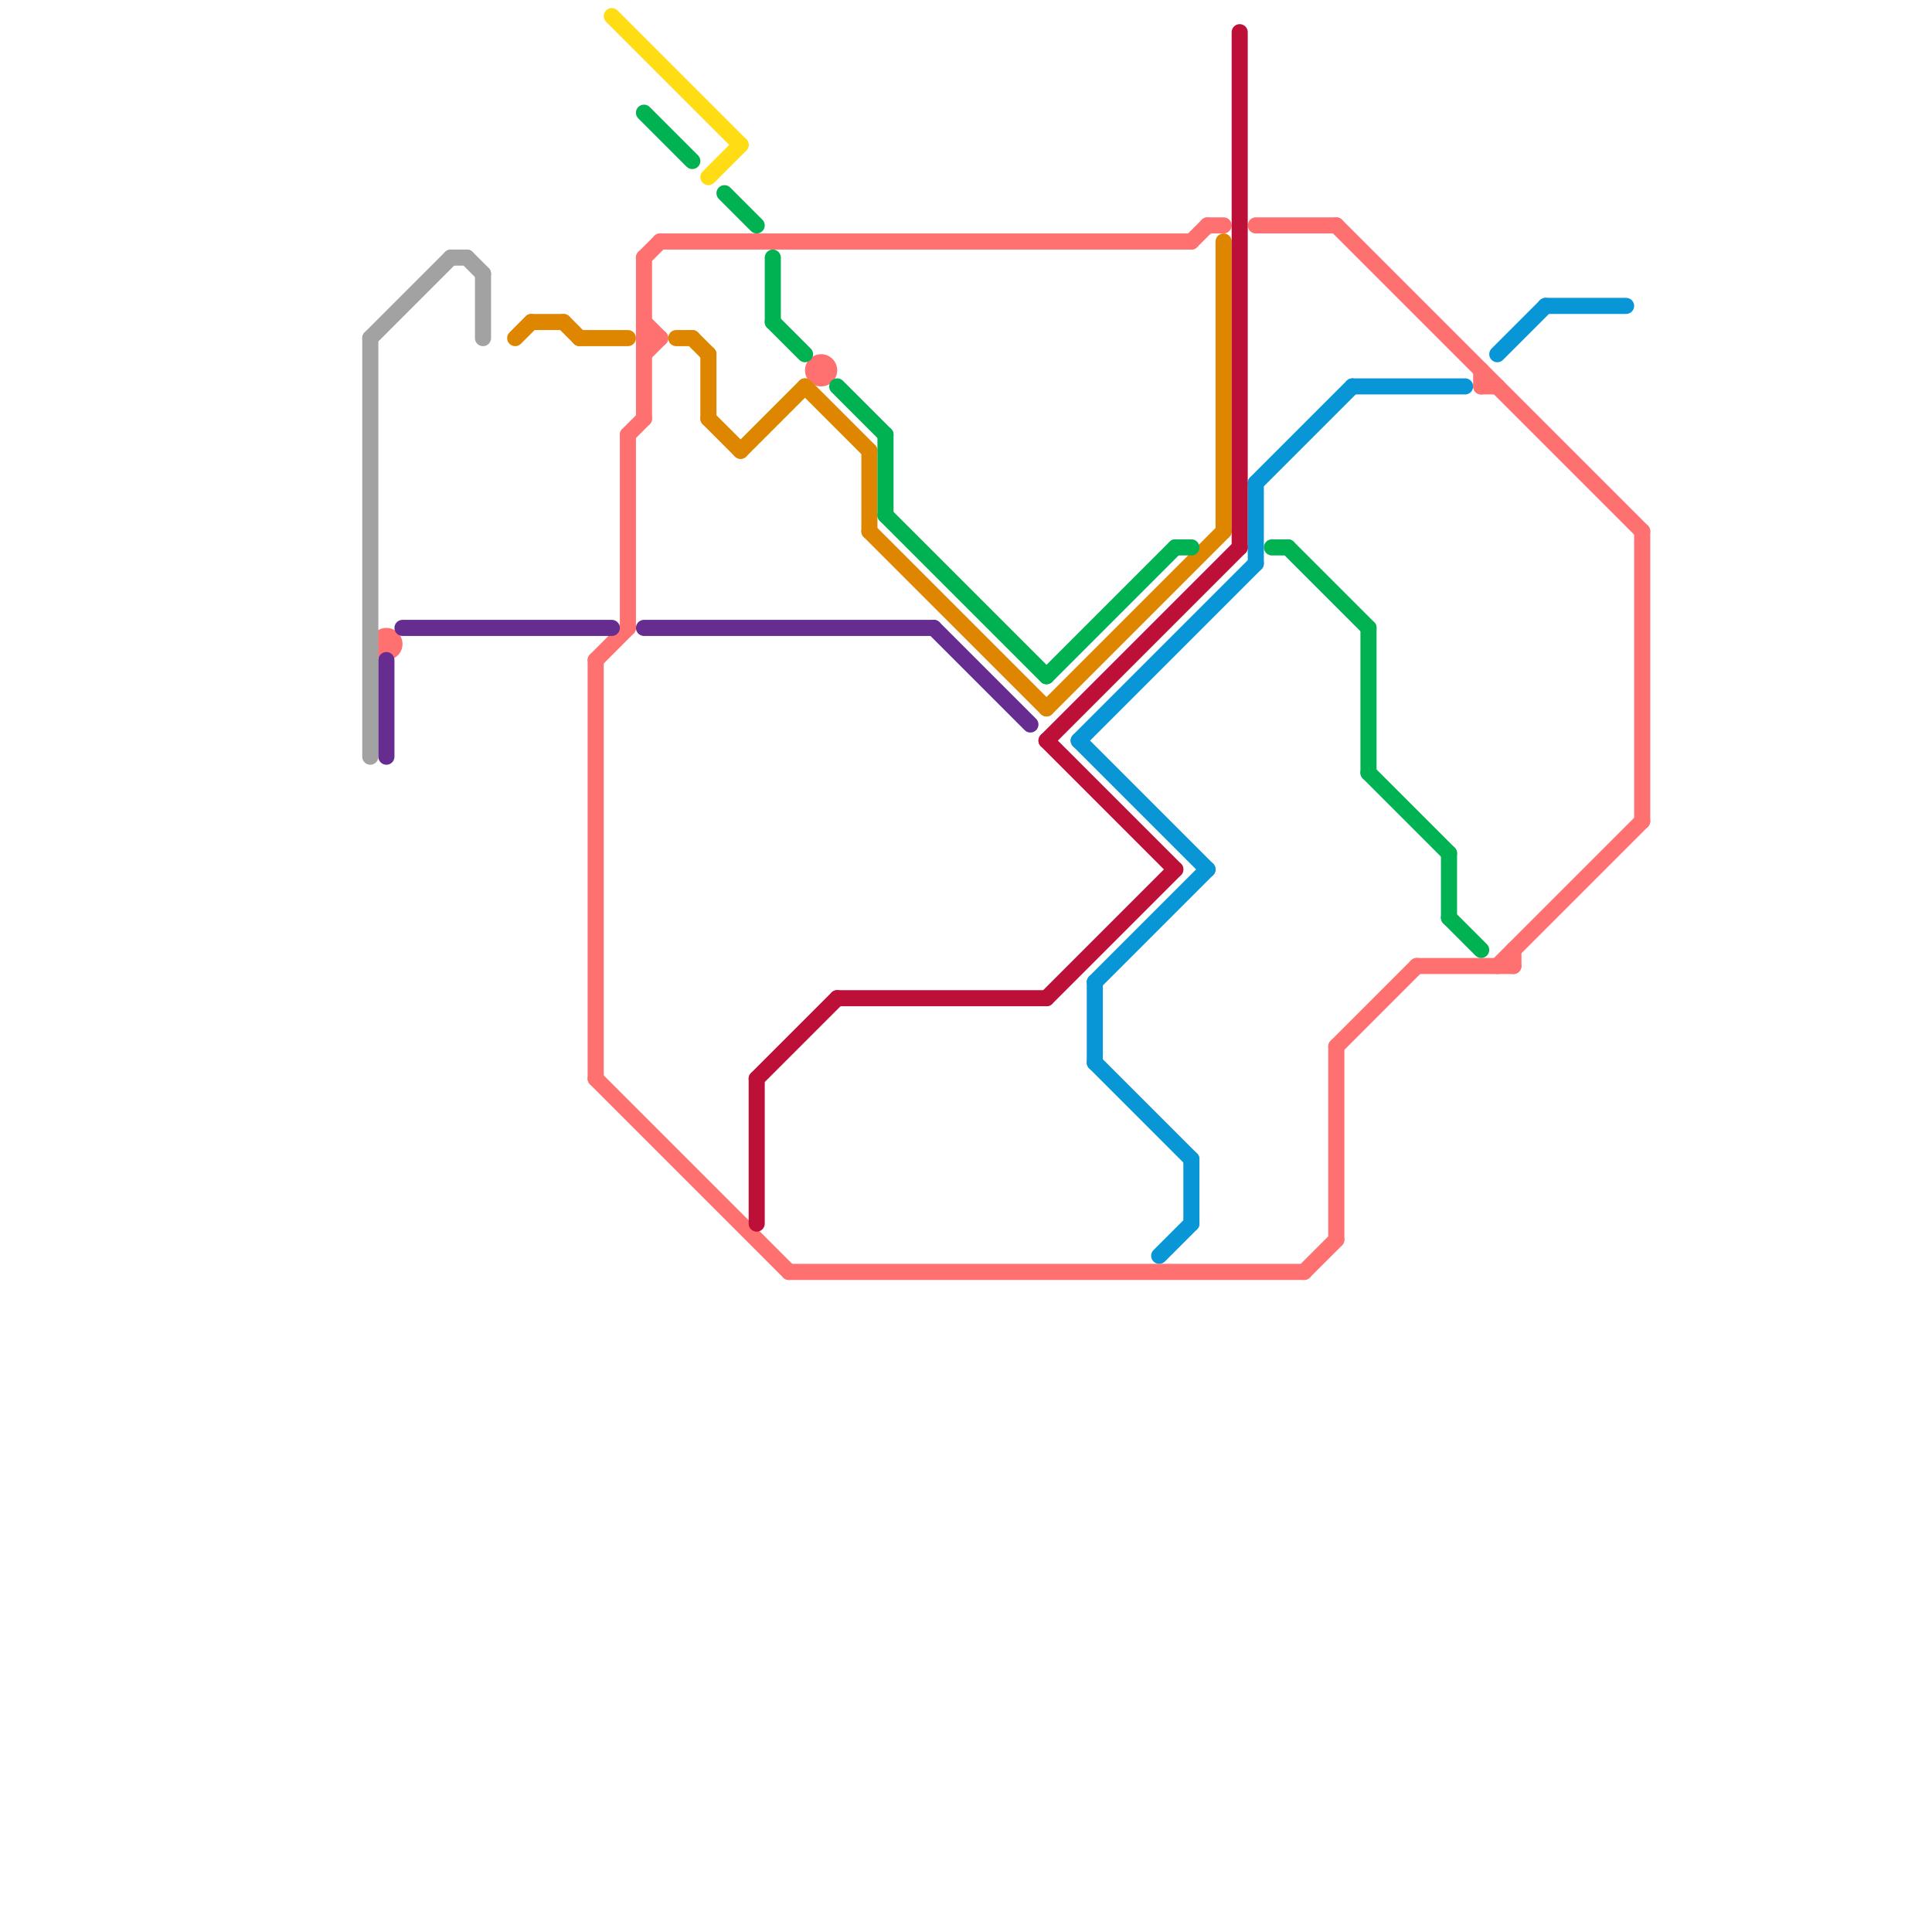 
<svg version="1.1" xmlns="http://www.w3.org/2000/svg" viewBox="0 0 120 120">
<style>text { font: 1px Helvetica; font-weight: 600; white-space: pre; dominant-baseline: central; } line { stroke-width: 1; fill: none; stroke-linecap: round; stroke-linejoin: round; } .c0 { stroke: #0896d7 } .c1 { stroke: #ff7070 } .c2 { stroke: #a2a2a2 } .c3 { stroke: #662c90 } .c4 { stroke: #df8600 } .c5 { stroke: #ffdc14 } .c6 { stroke: #00b251 } .c7 { stroke: #bd1038 }</style><defs><g id="wm-xf"><circle r="1.2" fill="#000"/><circle r="0.9" fill="#fff"/><circle r="0.6" fill="#000"/><circle r="0.3" fill="#fff"/></g><g id="wm"><circle r="0.6" fill="#000"/><circle r="0.3" fill="#fff"/></g></defs><line class="c0" x1="84" y1="24" x2="91" y2="24"/><line class="c0" x1="78" y1="30" x2="78" y2="35"/><line class="c0" x1="68" y1="61" x2="68" y2="66"/><line class="c0" x1="78" y1="30" x2="84" y2="24"/><line class="c0" x1="72" y1="78" x2="74" y2="76"/><line class="c0" x1="96" y1="19" x2="101" y2="19"/><line class="c0" x1="74" y1="72" x2="74" y2="76"/><line class="c0" x1="67" y1="46" x2="78" y2="35"/><line class="c0" x1="67" y1="46" x2="75" y2="54"/><line class="c0" x1="68" y1="66" x2="74" y2="72"/><line class="c0" x1="93" y1="22" x2="96" y2="19"/><line class="c0" x1="68" y1="61" x2="75" y2="54"/><line class="c1" x1="75" y1="14" x2="76" y2="14"/><line class="c1" x1="49" y1="79" x2="81" y2="79"/><line class="c1" x1="37" y1="41" x2="37" y2="67"/><line class="c1" x1="92" y1="23" x2="92" y2="24"/><line class="c1" x1="94" y1="59" x2="94" y2="60"/><line class="c1" x1="102" y1="33" x2="102" y2="51"/><line class="c1" x1="40" y1="16" x2="40" y2="26"/><line class="c1" x1="88" y1="60" x2="94" y2="60"/><line class="c1" x1="83" y1="14" x2="102" y2="33"/><line class="c1" x1="37" y1="41" x2="39" y2="39"/><line class="c1" x1="83" y1="65" x2="83" y2="77"/><line class="c1" x1="92" y1="24" x2="93" y2="24"/><line class="c1" x1="40" y1="16" x2="41" y2="15"/><line class="c1" x1="37" y1="67" x2="49" y2="79"/><line class="c1" x1="39" y1="27" x2="40" y2="26"/><line class="c1" x1="40" y1="22" x2="41" y2="21"/><line class="c1" x1="39" y1="27" x2="39" y2="39"/><line class="c1" x1="81" y1="79" x2="83" y2="77"/><line class="c1" x1="74" y1="15" x2="75" y2="14"/><line class="c1" x1="41" y1="15" x2="74" y2="15"/><line class="c1" x1="83" y1="65" x2="88" y2="60"/><line class="c1" x1="78" y1="14" x2="83" y2="14"/><line class="c1" x1="40" y1="20" x2="41" y2="21"/><line class="c1" x1="93" y1="60" x2="102" y2="51"/><line class="c1" x1="40" y1="21" x2="41" y2="21"/><circle cx="51" cy="23" r="1" fill="#ff7070" /><circle cx="24" cy="40" r="1" fill="#ff7070" /><line class="c2" x1="28" y1="16" x2="29" y2="16"/><line class="c2" x1="29" y1="16" x2="30" y2="17"/><line class="c2" x1="23" y1="21" x2="28" y2="16"/><line class="c2" x1="23" y1="21" x2="23" y2="47"/><line class="c2" x1="30" y1="17" x2="30" y2="21"/><line class="c3" x1="40" y1="39" x2="58" y2="39"/><line class="c3" x1="24" y1="41" x2="24" y2="47"/><line class="c3" x1="25" y1="39" x2="38" y2="39"/><line class="c3" x1="58" y1="39" x2="64" y2="45"/><line class="c4" x1="76" y1="15" x2="76" y2="33"/><line class="c4" x1="46" y1="28" x2="50" y2="24"/><line class="c4" x1="43" y1="21" x2="44" y2="22"/><line class="c4" x1="36" y1="21" x2="39" y2="21"/><line class="c4" x1="54" y1="28" x2="54" y2="33"/><line class="c4" x1="35" y1="20" x2="36" y2="21"/><line class="c4" x1="44" y1="22" x2="44" y2="26"/><line class="c4" x1="33" y1="20" x2="35" y2="20"/><line class="c4" x1="42" y1="21" x2="43" y2="21"/><line class="c4" x1="54" y1="33" x2="65" y2="44"/><line class="c4" x1="50" y1="24" x2="54" y2="28"/><line class="c4" x1="32" y1="21" x2="33" y2="20"/><line class="c4" x1="44" y1="26" x2="46" y2="28"/><line class="c4" x1="65" y1="44" x2="76" y2="33"/><line class="c5" x1="44" y1="11" x2="46" y2="9"/><line class="c5" x1="38" y1="1" x2="46" y2="9"/><line class="c6" x1="90" y1="57" x2="92" y2="59"/><line class="c6" x1="73" y1="34" x2="74" y2="34"/><line class="c6" x1="48" y1="16" x2="48" y2="20"/><line class="c6" x1="45" y1="12" x2="47" y2="14"/><line class="c6" x1="85" y1="39" x2="85" y2="48"/><line class="c6" x1="52" y1="24" x2="55" y2="27"/><line class="c6" x1="55" y1="32" x2="65" y2="42"/><line class="c6" x1="79" y1="34" x2="80" y2="34"/><line class="c6" x1="85" y1="48" x2="90" y2="53"/><line class="c6" x1="90" y1="53" x2="90" y2="57"/><line class="c6" x1="48" y1="20" x2="50" y2="22"/><line class="c6" x1="80" y1="34" x2="85" y2="39"/><line class="c6" x1="65" y1="42" x2="73" y2="34"/><line class="c6" x1="55" y1="27" x2="55" y2="32"/><line class="c6" x1="40" y1="7" x2="43" y2="10"/><line class="c7" x1="65" y1="46" x2="77" y2="34"/><line class="c7" x1="47" y1="67" x2="52" y2="62"/><line class="c7" x1="65" y1="46" x2="73" y2="54"/><line class="c7" x1="65" y1="62" x2="73" y2="54"/><line class="c7" x1="77" y1="2" x2="77" y2="34"/><line class="c7" x1="52" y1="62" x2="65" y2="62"/><line class="c7" x1="47" y1="67" x2="47" y2="76"/>
</svg>
